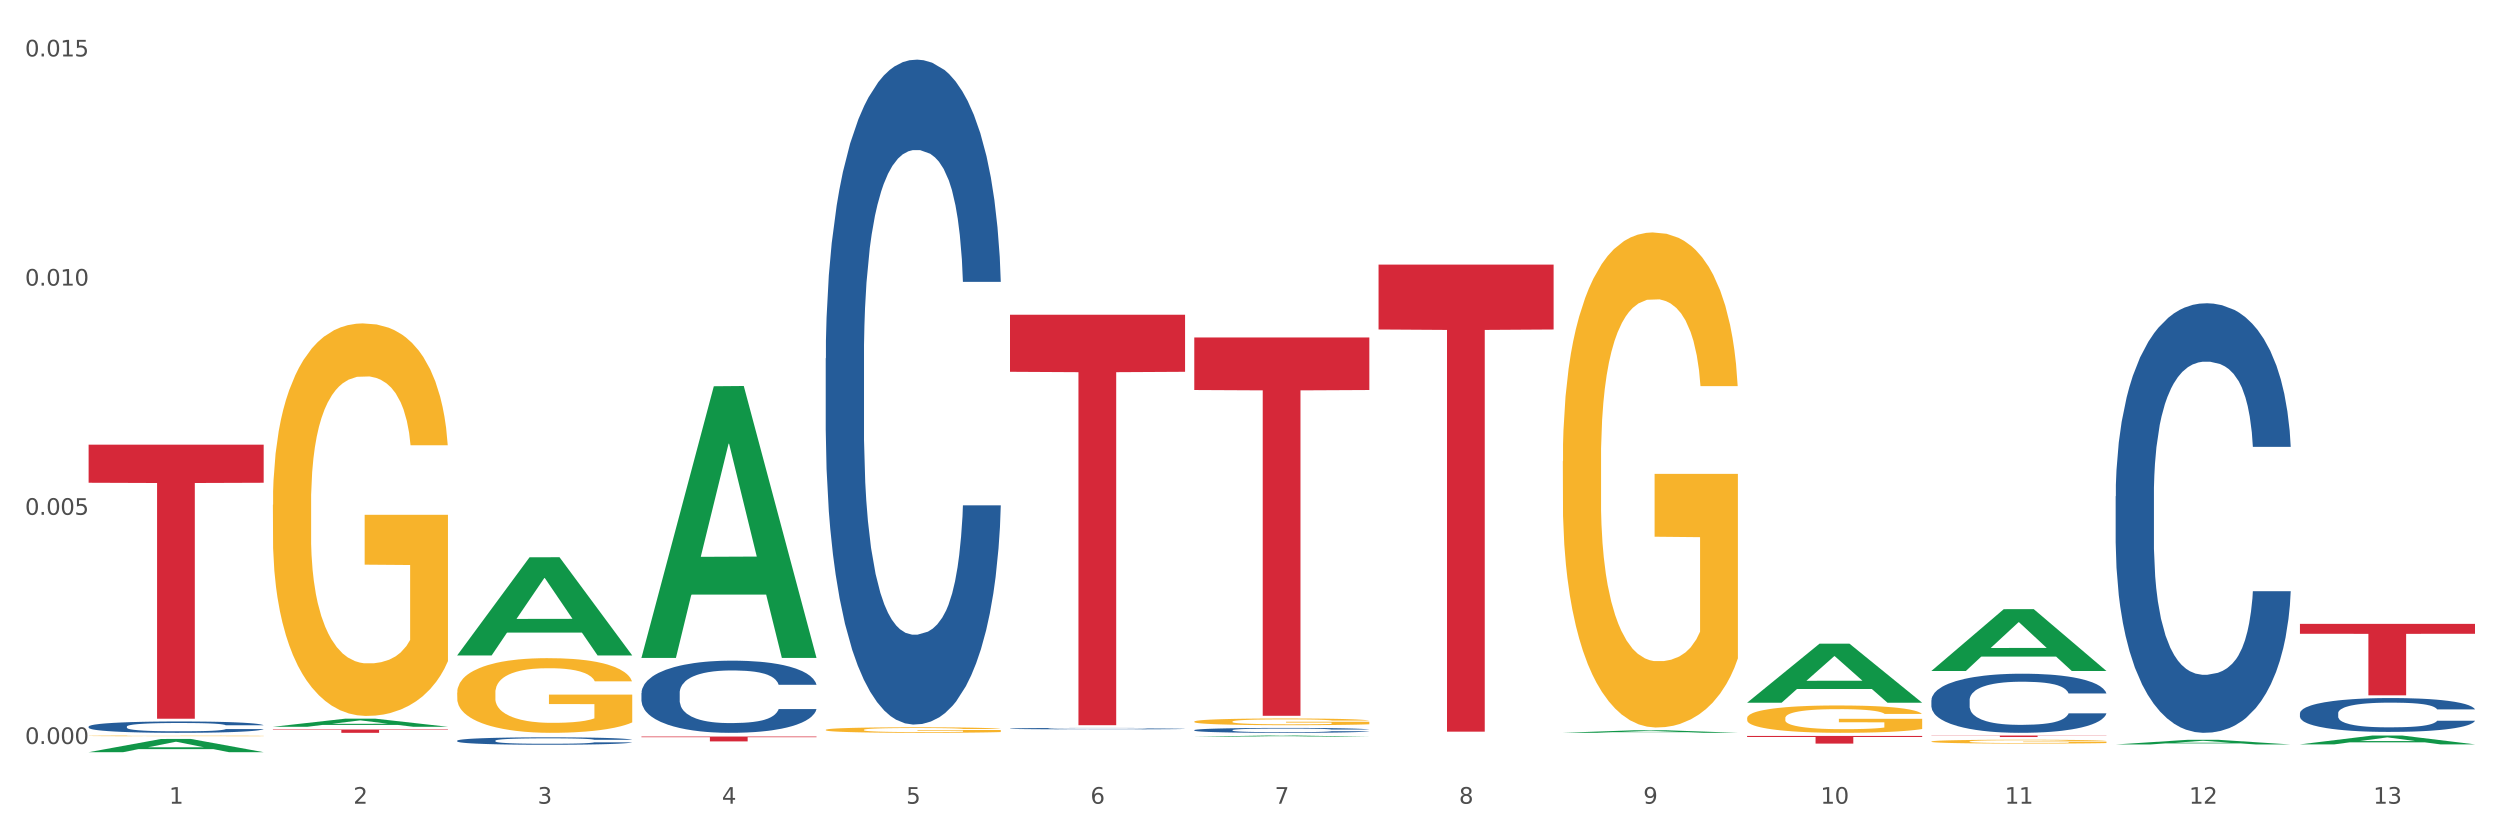 <?xml version="1.0" encoding="utf-8" standalone="no"?>
<!DOCTYPE svg PUBLIC "-//W3C//DTD SVG 1.1//EN"
  "http://www.w3.org/Graphics/SVG/1.1/DTD/svg11.dtd">
<svg xmlns:xlink="http://www.w3.org/1999/xlink" width="1080pt" height="360pt" viewBox="0 0 1080 360" xmlns="http://www.w3.org/2000/svg" version="1.1">
 <rect x="0" y="0" width="1080" height="360" fill="#333333" stroke="none"/>
 <defs>
  <style type="text/css">*{stroke-linejoin: round; stroke-linecap: butt}</style>
 </defs>
 <g id="figure_1">
  <g id="patch_1">
   <path d="M 0 360 
L 1080 360 
L 1080 0 
L 0 0 
z
" style="fill: #ffffff; stroke: #ffffff; stroke-linejoin: miter"/>
  </g>
  <g id="axes_1">
   <g id="matplotlib.axis_1">
    <g id="xtick_1">
     <g id="text_1">
      <!-- 1 -->
      <g style="fill: #4d4d4d" transform="translate(73.043 347.204) scale(0.096 -0.096)">
       <defs>
        <path id="DejaVuSans-31" d="M 794 531 
L 1825 531 
L 1825 4091 
L 703 3866 
L 703 4441 
L 1819 4666 
L 2450 4666 
L 2450 531 
L 3481 531 
L 3481 0 
L 794 0 
L 794 531 
z
" transform="scale(0.016)"/>
       </defs>
       <use xlink:href="#DejaVuSans-31"/>
      </g>
     </g>
    </g>
    <g id="xtick_2">
     <g id="text_2">
      <!-- 2 -->
      <g style="fill: #4d4d4d" transform="translate(152.65 347.204) scale(0.096 -0.096)">
       <defs>
        <path id="DejaVuSans-32" d="M 1228 531 
L 3431 531 
L 3431 0 
L 469 0 
L 469 531 
Q 828 903 1448 1529 
Q 2069 2156 2228 2338 
Q 2531 2678 2651 2914 
Q 2772 3150 2772 3378 
Q 2772 3750 2511 3984 
Q 2250 4219 1831 4219 
Q 1534 4219 1204 4116 
Q 875 4013 500 3803 
L 500 4441 
Q 881 4594 1212 4672 
Q 1544 4750 1819 4750 
Q 2544 4750 2975 4387 
Q 3406 4025 3406 3419 
Q 3406 3131 3298 2873 
Q 3191 2616 2906 2266 
Q 2828 2175 2409 1742 
Q 1991 1309 1228 531 
z
" transform="scale(0.016)"/>
       </defs>
       <use xlink:href="#DejaVuSans-32"/>
      </g>
     </g>
    </g>
    <g id="xtick_3">
     <g id="text_3">
      <!-- 3 -->
      <g style="fill: #4d4d4d" transform="translate(232.258 347.204) scale(0.096 -0.096)">
       <defs>
        <path id="DejaVuSans-33" d="M 2597 2516 
Q 3050 2419 3304 2112 
Q 3559 1806 3559 1356 
Q 3559 666 3084 287 
Q 2609 -91 1734 -91 
Q 1441 -91 1130 -33 
Q 819 25 488 141 
L 488 750 
Q 750 597 1062 519 
Q 1375 441 1716 441 
Q 2309 441 2620 675 
Q 2931 909 2931 1356 
Q 2931 1769 2642 2001 
Q 2353 2234 1838 2234 
L 1294 2234 
L 1294 2753 
L 1863 2753 
Q 2328 2753 2575 2939 
Q 2822 3125 2822 3475 
Q 2822 3834 2567 4026 
Q 2313 4219 1838 4219 
Q 1578 4219 1281 4162 
Q 984 4106 628 3988 
L 628 4550 
Q 988 4650 1302 4700 
Q 1616 4750 1894 4750 
Q 2613 4750 3031 4423 
Q 3450 4097 3450 3541 
Q 3450 3153 3228 2886 
Q 3006 2619 2597 2516 
z
" transform="scale(0.016)"/>
       </defs>
       <use xlink:href="#DejaVuSans-33"/>
      </g>
     </g>
    </g>
    <g id="xtick_4">
     <g id="text_4">
      <!-- 4 -->
      <g style="fill: #4d4d4d" transform="translate(311.865 347.204) scale(0.096 -0.096)">
       <defs>
        <path id="DejaVuSans-34" d="M 2419 4116 
L 825 1625 
L 2419 1625 
L 2419 4116 
z
M 2253 4666 
L 3047 4666 
L 3047 1625 
L 3713 1625 
L 3713 1100 
L 3047 1100 
L 3047 0 
L 2419 0 
L 2419 1100 
L 313 1100 
L 313 1709 
L 2253 4666 
z
" transform="scale(0.016)"/>
       </defs>
       <use xlink:href="#DejaVuSans-34"/>
      </g>
     </g>
    </g>
    <g id="xtick_5">
     <g id="text_5">
      <!-- 5 -->
      <g style="fill: #4d4d4d" transform="translate(391.473 347.204) scale(0.096 -0.096)">
       <defs>
        <path id="DejaVuSans-35" d="M 691 4666 
L 3169 4666 
L 3169 4134 
L 1269 4134 
L 1269 2991 
Q 1406 3038 1543 3061 
Q 1681 3084 1819 3084 
Q 2600 3084 3056 2656 
Q 3513 2228 3513 1497 
Q 3513 744 3044 326 
Q 2575 -91 1722 -91 
Q 1428 -91 1123 -41 
Q 819 9 494 109 
L 494 744 
Q 775 591 1075 516 
Q 1375 441 1709 441 
Q 2250 441 2565 725 
Q 2881 1009 2881 1497 
Q 2881 1984 2565 2268 
Q 2250 2553 1709 2553 
Q 1456 2553 1204 2497 
Q 953 2441 691 2322 
L 691 4666 
z
" transform="scale(0.016)"/>
       </defs>
       <use xlink:href="#DejaVuSans-35"/>
      </g>
     </g>
    </g>
    <g id="xtick_6">
     <g id="text_6">
      <!-- 6 -->
      <g style="fill: #4d4d4d" transform="translate(471.08 347.204) scale(0.096 -0.096)">
       <defs>
        <path id="DejaVuSans-36" d="M 2113 2584 
Q 1688 2584 1439 2293 
Q 1191 2003 1191 1497 
Q 1191 994 1439 701 
Q 1688 409 2113 409 
Q 2538 409 2786 701 
Q 3034 994 3034 1497 
Q 3034 2003 2786 2293 
Q 2538 2584 2113 2584 
z
M 3366 4563 
L 3366 3988 
Q 3128 4100 2886 4159 
Q 2644 4219 2406 4219 
Q 1781 4219 1451 3797 
Q 1122 3375 1075 2522 
Q 1259 2794 1537 2939 
Q 1816 3084 2150 3084 
Q 2853 3084 3261 2657 
Q 3669 2231 3669 1497 
Q 3669 778 3244 343 
Q 2819 -91 2113 -91 
Q 1303 -91 875 529 
Q 447 1150 447 2328 
Q 447 3434 972 4092 
Q 1497 4750 2381 4750 
Q 2619 4750 2861 4703 
Q 3103 4656 3366 4563 
z
" transform="scale(0.016)"/>
       </defs>
       <use xlink:href="#DejaVuSans-36"/>
      </g>
     </g>
    </g>
    <g id="xtick_7">
     <g id="text_7">
      <!-- 7 -->
      <g style="fill: #4d4d4d" transform="translate(550.688 347.204) scale(0.096 -0.096)">
       <defs>
        <path id="DejaVuSans-37" d="M 525 4666 
L 3525 4666 
L 3525 4397 
L 1831 0 
L 1172 0 
L 2766 4134 
L 525 4134 
L 525 4666 
z
" transform="scale(0.016)"/>
       </defs>
       <use xlink:href="#DejaVuSans-37"/>
      </g>
     </g>
    </g>
    <g id="xtick_8">
     <g id="text_8">
      <!-- 8 -->
      <g style="fill: #4d4d4d" transform="translate(630.295 347.204) scale(0.096 -0.096)">
       <defs>
        <path id="DejaVuSans-38" d="M 2034 2216 
Q 1584 2216 1326 1975 
Q 1069 1734 1069 1313 
Q 1069 891 1326 650 
Q 1584 409 2034 409 
Q 2484 409 2743 651 
Q 3003 894 3003 1313 
Q 3003 1734 2745 1975 
Q 2488 2216 2034 2216 
z
M 1403 2484 
Q 997 2584 770 2862 
Q 544 3141 544 3541 
Q 544 4100 942 4425 
Q 1341 4750 2034 4750 
Q 2731 4750 3128 4425 
Q 3525 4100 3525 3541 
Q 3525 3141 3298 2862 
Q 3072 2584 2669 2484 
Q 3125 2378 3379 2068 
Q 3634 1759 3634 1313 
Q 3634 634 3220 271 
Q 2806 -91 2034 -91 
Q 1263 -91 848 271 
Q 434 634 434 1313 
Q 434 1759 690 2068 
Q 947 2378 1403 2484 
z
M 1172 3481 
Q 1172 3119 1398 2916 
Q 1625 2713 2034 2713 
Q 2441 2713 2670 2916 
Q 2900 3119 2900 3481 
Q 2900 3844 2670 4047 
Q 2441 4250 2034 4250 
Q 1625 4250 1398 4047 
Q 1172 3844 1172 3481 
z
" transform="scale(0.016)"/>
       </defs>
       <use xlink:href="#DejaVuSans-38"/>
      </g>
     </g>
    </g>
    <g id="xtick_9">
     <g id="text_9">
      <!-- 9 -->
      <g style="fill: #4d4d4d" transform="translate(709.902 347.204) scale(0.096 -0.096)">
       <defs>
        <path id="DejaVuSans-39" d="M 703 97 
L 703 672 
Q 941 559 1184 500 
Q 1428 441 1663 441 
Q 2288 441 2617 861 
Q 2947 1281 2994 2138 
Q 2813 1869 2534 1725 
Q 2256 1581 1919 1581 
Q 1219 1581 811 2004 
Q 403 2428 403 3163 
Q 403 3881 828 4315 
Q 1253 4750 1959 4750 
Q 2769 4750 3195 4129 
Q 3622 3509 3622 2328 
Q 3622 1225 3098 567 
Q 2575 -91 1691 -91 
Q 1453 -91 1209 -44 
Q 966 3 703 97 
z
M 1959 2075 
Q 2384 2075 2632 2365 
Q 2881 2656 2881 3163 
Q 2881 3666 2632 3958 
Q 2384 4250 1959 4250 
Q 1534 4250 1286 3958 
Q 1038 3666 1038 3163 
Q 1038 2656 1286 2365 
Q 1534 2075 1959 2075 
z
" transform="scale(0.016)"/>
       </defs>
       <use xlink:href="#DejaVuSans-39"/>
      </g>
     </g>
    </g>
    <g id="xtick_10">
     <g id="text_10">
      <!-- 10 -->
      <g style="fill: #4d4d4d" transform="translate(786.456 347.204) scale(0.096 -0.096)">
       <defs>
        <path id="DejaVuSans-30" d="M 2034 4250 
Q 1547 4250 1301 3770 
Q 1056 3291 1056 2328 
Q 1056 1369 1301 889 
Q 1547 409 2034 409 
Q 2525 409 2770 889 
Q 3016 1369 3016 2328 
Q 3016 3291 2770 3770 
Q 2525 4250 2034 4250 
z
M 2034 4750 
Q 2819 4750 3233 4129 
Q 3647 3509 3647 2328 
Q 3647 1150 3233 529 
Q 2819 -91 2034 -91 
Q 1250 -91 836 529 
Q 422 1150 422 2328 
Q 422 3509 836 4129 
Q 1250 4750 2034 4750 
z
" transform="scale(0.016)"/>
       </defs>
       <use xlink:href="#DejaVuSans-31"/>
       <use xlink:href="#DejaVuSans-30" transform="translate(63.623 0)"/>
      </g>
     </g>
    </g>
    <g id="xtick_11">
     <g id="text_11">
      <!-- 11 -->
      <g style="fill: #4d4d4d" transform="translate(866.063 347.204) scale(0.096 -0.096)">
       <use xlink:href="#DejaVuSans-31"/>
       <use xlink:href="#DejaVuSans-31" transform="translate(63.623 0)"/>
      </g>
     </g>
    </g>
    <g id="xtick_12">
     <g id="text_12">
      <!-- 12 -->
      <g style="fill: #4d4d4d" transform="translate(945.671 347.204) scale(0.096 -0.096)">
       <use xlink:href="#DejaVuSans-31"/>
       <use xlink:href="#DejaVuSans-32" transform="translate(63.623 0)"/>
      </g>
     </g>
    </g>
    <g id="xtick_13">
     <g id="text_13">
      <!-- 13 -->
      <g style="fill: #4d4d4d" transform="translate(1025.278 347.204) scale(0.096 -0.096)">
       <use xlink:href="#DejaVuSans-31"/>
       <use xlink:href="#DejaVuSans-33" transform="translate(63.623 0)"/>
      </g>
     </g>
    </g>
    <g id="xtick_14"/>
    <g id="xtick_15"/>
    <g id="xtick_16"/>
    <g id="xtick_17"/>
    <g id="xtick_18"/>
    <g id="xtick_19"/>
    <g id="xtick_20"/>
    <g id="xtick_21"/>
    <g id="xtick_22"/>
    <g id="xtick_23"/>
    <g id="xtick_24"/>
    <g id="xtick_25"/>
   </g>
   <g id="matplotlib.axis_2">
    <g id="ytick_1">
     <g id="text_14">
      <!-- 0.000 -->
      <g style="fill: #4d4d4d" transform="translate(10.8 321.4) scale(0.096 -0.096)">
       <defs>
        <path id="DejaVuSans-2e" d="M 684 794 
L 1344 794 
L 1344 0 
L 684 0 
L 684 794 
z
" transform="scale(0.016)"/>
       </defs>
       <use xlink:href="#DejaVuSans-30"/>
       <use xlink:href="#DejaVuSans-2e" transform="translate(63.623 0)"/>
       <use xlink:href="#DejaVuSans-30" transform="translate(95.41 0)"/>
       <use xlink:href="#DejaVuSans-30" transform="translate(159.033 0)"/>
       <use xlink:href="#DejaVuSans-30" transform="translate(222.656 0)"/>
      </g>
     </g>
    </g>
    <g id="ytick_2">
     <g id="text_15">
      <!-- 0.005 -->
      <g style="fill: #4d4d4d" transform="translate(10.8 222.395) scale(0.096 -0.096)">
       <use xlink:href="#DejaVuSans-30"/>
       <use xlink:href="#DejaVuSans-2e" transform="translate(63.623 0)"/>
       <use xlink:href="#DejaVuSans-30" transform="translate(95.41 0)"/>
       <use xlink:href="#DejaVuSans-30" transform="translate(159.033 0)"/>
       <use xlink:href="#DejaVuSans-35" transform="translate(222.656 0)"/>
      </g>
     </g>
    </g>
    <g id="ytick_3">
     <g id="text_16">
      <!-- 0.010 -->
      <g style="fill: #4d4d4d" transform="translate(10.8 123.39) scale(0.096 -0.096)">
       <use xlink:href="#DejaVuSans-30"/>
       <use xlink:href="#DejaVuSans-2e" transform="translate(63.623 0)"/>
       <use xlink:href="#DejaVuSans-30" transform="translate(95.41 0)"/>
       <use xlink:href="#DejaVuSans-31" transform="translate(159.033 0)"/>
       <use xlink:href="#DejaVuSans-30" transform="translate(222.656 0)"/>
      </g>
     </g>
    </g>
    <g id="ytick_4">
     <g id="text_17">
      <!-- 0.015 -->
      <g style="fill: #4d4d4d" transform="translate(10.8 24.385) scale(0.096 -0.096)">
       <use xlink:href="#DejaVuSans-30"/>
       <use xlink:href="#DejaVuSans-2e" transform="translate(63.623 0)"/>
       <use xlink:href="#DejaVuSans-30" transform="translate(95.41 0)"/>
       <use xlink:href="#DejaVuSans-31" transform="translate(159.033 0)"/>
       <use xlink:href="#DejaVuSans-35" transform="translate(222.656 0)"/>
      </g>
     </g>
    </g>
    <g id="ytick_5"/>
    <g id="ytick_6"/>
    <g id="ytick_7"/>
   </g>
   <g id="PolyCollection_1">
    <path d="M 38.283 324.939 
L 38.361 324.933 
L 69.547 319.235 
L 82.49 319.23 
L 113.91 324.95 
L 98.941 324.95 
L 92.158 323.618 
L 59.958 323.618 
L 59.724 323.639 
L 53.175 324.95 
L 38.283 324.95 
L 38.283 324.939 
L 64.012 322.823 
L 88.103 322.817 
L 76.175 320.449 
L 76.019 320.438 
L 75.863 320.454 
L 63.934 322.817 
L 64.012 322.823 
L 38.283 324.939 
z
" clip-path="url(#p89caf82246)" style="fill: #109648"/>
    <path d="M 754.75 317.914 
L 830.378 317.914 
L 830.378 318.374 
L 800.628 318.377 
L 800.628 321.224 
L 784.32 321.224 
L 784.32 318.377 
L 754.75 318.374 
L 754.75 317.917 
L 754.75 317.914 
z
" clip-path="url(#p89caf82246)" style="fill: #d62839"/>
    <path d="M 595.535 114.298 
L 671.163 114.298 
L 671.163 142.341 
L 641.413 142.53 
L 641.413 316.094 
L 625.105 316.094 
L 625.105 142.53 
L 595.535 142.341 
L 595.535 114.487 
L 595.535 114.298 
z
" clip-path="url(#p89caf82246)" style="fill: #d62839"/>
    <path d="M 515.928 145.772 
L 591.555 145.772 
L 591.555 168.485 
L 561.806 168.639 
L 561.806 309.216 
L 545.498 309.216 
L 545.498 168.639 
L 515.928 168.485 
L 515.928 145.925 
L 515.928 145.772 
z
" clip-path="url(#p89caf82246)" style="fill: #d62839"/>
    <path d="M 436.32 135.975 
L 511.948 135.975 
L 511.948 160.617 
L 482.199 160.783 
L 482.199 313.299 
L 465.89 313.299 
L 465.89 160.783 
L 436.32 160.617 
L 436.32 136.141 
L 436.32 135.975 
z
" clip-path="url(#p89caf82246)" style="fill: #d62839"/>
    <path d="M 277.105 318.186 
L 352.733 318.186 
L 352.733 318.476 
L 322.984 318.478 
L 322.984 320.275 
L 306.675 320.275 
L 306.675 318.478 
L 277.105 318.476 
L 277.105 318.188 
L 277.105 318.186 
z
" clip-path="url(#p89caf82246)" style="fill: #d62839"/>
    <path d="M 117.89 315.143 
L 193.518 315.143 
L 193.518 315.344 
L 163.769 315.345 
L 163.769 316.585 
L 147.46 316.585 
L 147.46 315.345 
L 117.89 315.344 
L 117.89 315.144 
L 117.89 315.143 
z
" clip-path="url(#p89caf82246)" style="fill: #d62839"/>
    <path d="M 38.283 192.093 
L 113.91 192.093 
L 113.91 208.549 
L 84.161 208.66 
L 84.161 310.504 
L 67.853 310.504 
L 67.853 208.66 
L 38.283 208.549 
L 38.283 192.205 
L 38.283 192.093 
z
" clip-path="url(#p89caf82246)" style="fill: #d62839"/>
    <path d="M 38.283 313.879 
L 38.372 313.875 
L 38.372 313.749 
L 38.641 313.579 
L 39.624 313.265 
L 40.875 313.027 
L 43.021 312.748 
L 44.183 312.632 
L 45.703 312.502 
L 48.831 312.291 
L 52.407 312.111 
L 54.91 312.013 
L 56.788 311.95 
L 60.989 311.838 
L 63.403 311.788 
L 65.906 311.748 
L 68.051 311.721 
L 71.627 311.689 
L 74.487 311.676 
L 77.795 311.672 
L 80.566 311.676 
L 84.231 311.694 
L 89.595 311.748 
L 91.651 311.779 
L 94.422 311.833 
L 97.283 311.905 
L 99.607 311.977 
L 102.289 312.08 
L 105.06 312.215 
L 107.742 312.385 
L 109.619 312.542 
L 111.139 312.708 
L 112.48 312.91 
L 113.463 313.13 
L 113.91 313.314 
L 97.551 313.314 
L 97.104 313.148 
L 96.21 312.968 
L 95.316 312.847 
L 94.333 312.748 
L 92.813 312.636 
L 91.472 312.565 
L 89.237 312.479 
L 87.181 312.425 
L 85.483 312.394 
L 83.427 312.367 
L 79.047 312.34 
L 75.918 312.34 
L 73.951 312.349 
L 71.537 312.372 
L 69.481 312.403 
L 67.068 312.457 
L 65.191 312.515 
L 63.313 312.591 
L 62.241 312.645 
L 60.631 312.744 
L 59.559 312.825 
L 58.128 312.964 
L 57.324 313.063 
L 55.894 313.318 
L 55.268 313.507 
L 55 313.637 
L 54.821 313.781 
L 54.821 314.481 
L 55.357 314.795 
L 55.804 314.929 
L 56.519 315.082 
L 57.86 315.279 
L 59.827 315.472 
L 61.883 315.611 
L 63.581 315.697 
L 65.191 315.76 
L 66.8 315.809 
L 68.766 315.854 
L 70.375 315.881 
L 72.789 315.908 
L 75.65 315.921 
L 77.884 315.921 
L 82.444 315.899 
L 84.5 315.876 
L 86.466 315.845 
L 88.612 315.795 
L 90.31 315.742 
L 91.293 315.701 
L 92.903 315.616 
L 94.154 315.526 
L 95.227 315.423 
L 95.942 315.333 
L 96.747 315.199 
L 97.372 315.046 
L 97.551 314.965 
L 113.91 314.965 
L 113.553 315.127 
L 112.927 315.284 
L 111.675 315.495 
L 110.692 315.616 
L 109.172 315.764 
L 107.563 315.89 
L 105.328 316.029 
L 103.272 316.132 
L 101.127 316.222 
L 98.803 316.302 
L 94.601 316.415 
L 93.081 316.446 
L 89.863 316.5 
L 87.36 316.531 
L 83.695 316.563 
L 79.94 316.581 
L 76.007 316.585 
L 72.521 316.576 
L 68.677 316.549 
L 66.263 316.522 
L 63.581 316.482 
L 60.453 316.419 
L 57.503 316.343 
L 54.731 316.253 
L 52.139 316.15 
L 49.725 316.033 
L 46.597 315.84 
L 44.272 315.652 
L 42.574 315.477 
L 41.412 315.329 
L 40.25 315.14 
L 39.624 315.01 
L 38.641 314.696 
L 38.283 314.404 
L 38.283 313.879 
z
" clip-path="url(#p89caf82246)" style="fill: #255c99"/>
    <path d="M 197.498 319.967 
L 197.587 319.964 
L 197.587 319.882 
L 197.856 319.77 
L 198.839 319.565 
L 200.09 319.409 
L 202.236 319.227 
L 203.398 319.15 
L 204.918 319.065 
L 208.046 318.927 
L 211.622 318.81 
L 214.125 318.745 
L 216.002 318.704 
L 220.204 318.63 
L 222.618 318.598 
L 225.121 318.572 
L 227.266 318.554 
L 230.842 318.534 
L 233.702 318.525 
L 237.01 318.522 
L 239.781 318.525 
L 243.446 318.536 
L 248.81 318.572 
L 250.866 318.592 
L 253.637 318.628 
L 256.498 318.675 
L 258.822 318.722 
L 261.504 318.789 
L 264.275 318.877 
L 266.957 318.989 
L 268.834 319.092 
L 270.354 319.2 
L 271.695 319.333 
L 272.678 319.477 
L 273.125 319.597 
L 256.766 319.597 
L 256.319 319.488 
L 255.425 319.371 
L 254.531 319.291 
L 253.548 319.227 
L 252.028 319.153 
L 250.687 319.106 
L 248.452 319.051 
L 246.396 319.015 
L 244.698 318.995 
L 242.642 318.977 
L 238.262 318.96 
L 235.133 318.96 
L 233.166 318.965 
L 230.752 318.98 
L 228.696 319.001 
L 226.283 319.036 
L 224.406 319.074 
L 222.528 319.124 
L 221.456 319.159 
L 219.846 319.224 
L 218.774 319.277 
L 217.343 319.368 
L 216.539 319.433 
L 215.109 319.6 
L 214.483 319.723 
L 214.215 319.809 
L 214.036 319.903 
L 214.036 320.361 
L 214.572 320.567 
L 215.019 320.655 
L 215.734 320.755 
L 217.075 320.884 
L 219.042 321.01 
L 221.098 321.101 
L 222.796 321.157 
L 224.406 321.198 
L 226.015 321.231 
L 227.981 321.26 
L 229.59 321.278 
L 232.004 321.295 
L 234.865 321.304 
L 237.099 321.304 
L 241.658 321.289 
L 243.715 321.275 
L 245.681 321.254 
L 247.827 321.222 
L 249.525 321.186 
L 250.508 321.16 
L 252.118 321.104 
L 253.369 321.045 
L 254.442 320.978 
L 255.157 320.919 
L 255.961 320.831 
L 256.587 320.731 
L 256.766 320.678 
L 273.125 320.678 
L 272.768 320.784 
L 272.142 320.887 
L 270.89 321.025 
L 269.907 321.104 
L 268.387 321.201 
L 266.778 321.283 
L 264.543 321.374 
L 262.487 321.442 
L 260.342 321.501 
L 258.018 321.554 
L 253.816 321.627 
L 252.296 321.648 
L 249.078 321.683 
L 246.575 321.704 
L 242.91 321.724 
L 239.155 321.736 
L 235.222 321.739 
L 231.736 321.733 
L 227.892 321.715 
L 225.478 321.698 
L 222.796 321.671 
L 219.668 321.63 
L 216.718 321.58 
L 213.946 321.521 
L 211.354 321.454 
L 208.94 321.377 
L 205.812 321.251 
L 203.487 321.128 
L 201.789 321.013 
L 200.627 320.916 
L 199.465 320.793 
L 198.839 320.708 
L 197.856 320.502 
L 197.498 320.311 
L 197.498 319.967 
z
" clip-path="url(#p89caf82246)" style="fill: #255c99"/>
    <path d="M 277.105 299.413 
L 277.195 299.384 
L 277.195 298.587 
L 277.463 297.504 
L 278.446 295.511 
L 279.698 294.002 
L 281.843 292.236 
L 283.005 291.495 
L 284.525 290.67 
L 287.654 289.331 
L 291.23 288.192 
L 293.733 287.565 
L 295.61 287.167 
L 299.811 286.455 
L 302.225 286.141 
L 304.728 285.885 
L 306.874 285.714 
L 310.449 285.515 
L 313.31 285.429 
L 316.618 285.401 
L 319.389 285.429 
L 323.054 285.543 
L 328.417 285.885 
L 330.474 286.084 
L 333.245 286.426 
L 336.105 286.882 
L 338.43 287.338 
L 341.111 287.993 
L 343.883 288.847 
L 346.564 289.929 
L 348.442 290.926 
L 349.961 291.98 
L 351.302 293.261 
L 352.286 294.657 
L 352.733 295.824 
L 336.374 295.824 
L 335.927 294.77 
L 335.033 293.631 
L 334.139 292.862 
L 333.155 292.236 
L 331.636 291.524 
L 330.295 291.068 
L 328.06 290.527 
L 326.004 290.185 
L 324.305 289.986 
L 322.249 289.815 
L 317.869 289.644 
L 314.74 289.644 
L 312.774 289.701 
L 310.36 289.844 
L 308.304 290.043 
L 305.89 290.385 
L 304.013 290.755 
L 302.136 291.239 
L 301.063 291.581 
L 299.454 292.207 
L 298.381 292.72 
L 296.951 293.603 
L 296.146 294.229 
L 294.716 295.853 
L 294.09 297.049 
L 293.822 297.875 
L 293.643 298.786 
L 293.643 303.229 
L 294.18 305.222 
L 294.627 306.077 
L 295.342 307.045 
L 296.683 308.298 
L 298.649 309.522 
L 300.705 310.405 
L 302.404 310.946 
L 304.013 311.345 
L 305.622 311.658 
L 307.589 311.943 
L 309.198 312.114 
L 311.611 312.285 
L 314.472 312.37 
L 316.707 312.37 
L 321.266 312.228 
L 323.322 312.086 
L 325.289 311.886 
L 327.434 311.573 
L 329.133 311.231 
L 330.116 310.975 
L 331.725 310.434 
L 332.977 309.864 
L 334.049 309.209 
L 334.764 308.64 
L 335.569 307.785 
L 336.195 306.817 
L 336.374 306.304 
L 352.733 306.304 
L 352.375 307.33 
L 351.749 308.326 
L 350.498 309.665 
L 349.514 310.434 
L 347.995 311.374 
L 346.386 312.171 
L 344.151 313.054 
L 342.095 313.709 
L 339.949 314.278 
L 337.625 314.791 
L 333.424 315.503 
L 331.904 315.702 
L 328.686 316.044 
L 326.183 316.243 
L 322.517 316.443 
L 318.763 316.557 
L 314.83 316.585 
L 311.343 316.528 
L 307.499 316.357 
L 305.086 316.186 
L 302.404 315.93 
L 299.275 315.531 
L 296.325 315.047 
L 293.554 314.478 
L 290.962 313.823 
L 288.548 313.082 
L 285.419 311.858 
L 283.095 310.662 
L 281.396 309.551 
L 280.234 308.611 
L 279.072 307.415 
L 278.446 306.589 
L 277.463 304.596 
L 277.105 302.745 
L 277.105 299.413 
z
" clip-path="url(#p89caf82246)" style="fill: #255c99"/>
    <path d="M 356.713 154.828 
L 356.802 154.566 
L 356.802 147.22 
L 357.071 137.252 
L 358.054 118.888 
L 359.305 104.984 
L 361.451 88.72 
L 362.613 81.899 
L 364.133 74.291 
L 367.261 61.962 
L 370.837 51.468 
L 373.34 45.697 
L 375.217 42.024 
L 379.419 35.466 
L 381.833 32.58 
L 384.336 30.219 
L 386.481 28.645 
L 390.057 26.809 
L 392.917 26.022 
L 396.225 25.759 
L 398.996 26.022 
L 402.661 27.071 
L 408.025 30.219 
L 410.081 32.056 
L 412.852 35.204 
L 415.713 39.401 
L 418.037 43.598 
L 420.719 49.632 
L 423.49 57.502 
L 426.172 67.471 
L 428.049 76.652 
L 429.569 86.359 
L 430.91 98.164 
L 431.893 111.018 
L 432.34 121.774 
L 415.981 121.774 
L 415.534 112.067 
L 414.64 101.574 
L 413.746 94.491 
L 412.763 88.72 
L 411.243 82.161 
L 409.902 77.964 
L 407.667 72.98 
L 405.611 69.832 
L 403.913 67.995 
L 401.857 66.421 
L 397.477 64.847 
L 394.348 64.847 
L 392.381 65.372 
L 389.967 66.684 
L 387.911 68.52 
L 385.498 71.668 
L 383.62 75.078 
L 381.743 79.538 
L 380.67 82.686 
L 379.061 88.457 
L 377.989 93.179 
L 376.558 101.312 
L 375.754 107.083 
L 374.324 122.036 
L 373.698 133.054 
L 373.43 140.662 
L 373.251 149.057 
L 373.251 189.981 
L 373.787 208.344 
L 374.234 216.214 
L 374.949 225.134 
L 376.29 236.676 
L 378.257 247.957 
L 380.313 256.089 
L 382.011 261.073 
L 383.62 264.746 
L 385.23 267.632 
L 387.196 270.255 
L 388.805 271.829 
L 391.219 273.403 
L 394.08 274.19 
L 396.314 274.19 
L 400.873 272.878 
L 402.93 271.567 
L 404.896 269.73 
L 407.042 266.845 
L 408.74 263.697 
L 409.723 261.336 
L 411.333 256.351 
L 412.584 251.105 
L 413.657 245.071 
L 414.372 239.824 
L 415.176 231.954 
L 415.802 223.035 
L 415.981 218.313 
L 432.34 218.313 
L 431.983 227.757 
L 431.357 236.939 
L 430.105 249.268 
L 429.122 256.351 
L 427.602 265.008 
L 425.993 272.354 
L 423.758 280.486 
L 421.702 286.52 
L 419.557 291.766 
L 417.233 296.488 
L 413.031 303.047 
L 411.511 304.883 
L 408.293 308.031 
L 405.79 309.868 
L 402.125 311.704 
L 398.37 312.753 
L 394.437 313.016 
L 390.951 312.491 
L 387.107 310.917 
L 384.693 309.343 
L 382.011 306.982 
L 378.883 303.309 
L 375.933 298.849 
L 373.161 293.603 
L 370.569 287.569 
L 368.155 280.748 
L 365.027 269.468 
L 362.702 258.45 
L 361.004 248.219 
L 359.842 239.562 
L 358.68 228.544 
L 358.054 220.936 
L 357.071 202.573 
L 356.713 185.521 
L 356.713 154.828 
z
" clip-path="url(#p89caf82246)" style="fill: #255c99"/>
    <path d="M 436.32 314.746 
L 436.41 314.746 
L 436.41 314.73 
L 436.678 314.708 
L 437.661 314.668 
L 438.913 314.638 
L 441.058 314.603 
L 442.22 314.588 
L 443.74 314.572 
L 446.869 314.545 
L 450.445 314.523 
L 452.948 314.51 
L 454.825 314.502 
L 459.026 314.488 
L 461.44 314.482 
L 463.943 314.477 
L 466.089 314.473 
L 469.664 314.469 
L 472.525 314.468 
L 475.832 314.467 
L 478.604 314.468 
L 482.269 314.47 
L 487.632 314.477 
L 489.689 314.481 
L 492.46 314.487 
L 495.32 314.496 
L 497.645 314.506 
L 500.326 314.519 
L 503.098 314.536 
L 505.779 314.557 
L 507.657 314.577 
L 509.176 314.598 
L 510.517 314.624 
L 511.501 314.651 
L 511.948 314.675 
L 495.589 314.675 
L 495.142 314.654 
L 494.248 314.631 
L 493.354 314.616 
L 492.37 314.603 
L 490.851 314.589 
L 489.51 314.58 
L 487.275 314.569 
L 485.219 314.562 
L 483.52 314.558 
L 481.464 314.555 
L 477.084 314.552 
L 473.955 314.552 
L 471.989 314.553 
L 469.575 314.556 
L 467.519 314.559 
L 465.105 314.566 
L 463.228 314.574 
L 461.351 314.583 
L 460.278 314.59 
L 458.669 314.603 
L 457.596 314.613 
L 456.166 314.63 
L 455.361 314.643 
L 453.931 314.675 
L 453.305 314.699 
L 453.037 314.716 
L 452.858 314.734 
L 452.858 314.822 
L 453.395 314.862 
L 453.842 314.879 
L 454.557 314.898 
L 455.898 314.923 
L 457.864 314.948 
L 459.92 314.965 
L 461.619 314.976 
L 463.228 314.984 
L 464.837 314.99 
L 466.804 314.996 
L 468.413 314.999 
L 470.826 315.003 
L 473.687 315.004 
L 475.922 315.004 
L 480.481 315.002 
L 482.537 314.999 
L 484.504 314.995 
L 486.649 314.989 
L 488.348 314.982 
L 489.331 314.977 
L 490.94 314.966 
L 492.192 314.954 
L 493.264 314.941 
L 493.979 314.93 
L 494.784 314.913 
L 495.41 314.894 
L 495.589 314.884 
L 511.948 314.884 
L 511.59 314.904 
L 510.964 314.924 
L 509.713 314.95 
L 508.729 314.966 
L 507.21 314.985 
L 505.601 315 
L 503.366 315.018 
L 501.31 315.031 
L 499.164 315.042 
L 496.84 315.053 
L 492.639 315.067 
L 491.119 315.071 
L 487.901 315.078 
L 485.398 315.082 
L 481.732 315.086 
L 477.978 315.088 
L 474.045 315.088 
L 470.558 315.087 
L 466.714 315.084 
L 464.301 315.08 
L 461.619 315.075 
L 458.49 315.067 
L 455.54 315.058 
L 452.769 315.046 
L 450.176 315.033 
L 447.763 315.019 
L 444.634 314.994 
L 442.31 314.97 
L 440.611 314.948 
L 439.449 314.929 
L 438.287 314.906 
L 437.661 314.889 
L 436.678 314.849 
L 436.32 314.813 
L 436.32 314.746 
z
" clip-path="url(#p89caf82246)" style="fill: #255c99"/>
    <path d="M 515.928 315.413 
L 516.017 315.411 
L 516.017 315.356 
L 516.286 315.283 
L 517.269 315.146 
L 518.52 315.043 
L 520.666 314.923 
L 521.828 314.872 
L 523.348 314.816 
L 526.476 314.725 
L 530.052 314.647 
L 532.555 314.604 
L 534.432 314.577 
L 538.634 314.528 
L 541.048 314.507 
L 543.551 314.489 
L 545.696 314.478 
L 549.272 314.464 
L 552.132 314.458 
L 555.44 314.456 
L 558.211 314.458 
L 561.876 314.466 
L 567.24 314.489 
L 569.296 314.503 
L 572.067 314.526 
L 574.928 314.557 
L 577.252 314.588 
L 579.934 314.633 
L 582.705 314.691 
L 585.387 314.765 
L 587.264 314.833 
L 588.784 314.905 
L 590.125 314.993 
L 591.108 315.088 
L 591.555 315.168 
L 575.196 315.168 
L 574.749 315.096 
L 573.855 315.018 
L 572.961 314.966 
L 571.978 314.923 
L 570.458 314.874 
L 569.117 314.843 
L 566.882 314.806 
L 564.826 314.783 
L 563.128 314.769 
L 561.072 314.758 
L 556.691 314.746 
L 553.563 314.746 
L 551.596 314.75 
L 549.182 314.76 
L 547.126 314.773 
L 544.713 314.796 
L 542.835 314.822 
L 540.958 314.855 
L 539.885 314.878 
L 538.276 314.921 
L 537.204 314.956 
L 535.773 315.016 
L 534.969 315.059 
L 533.539 315.17 
L 532.913 315.251 
L 532.645 315.308 
L 532.466 315.37 
L 532.466 315.673 
L 533.002 315.809 
L 533.449 315.868 
L 534.164 315.934 
L 535.505 316.019 
L 537.472 316.103 
L 539.528 316.163 
L 541.226 316.2 
L 542.835 316.227 
L 544.445 316.249 
L 546.411 316.268 
L 548.02 316.28 
L 550.434 316.292 
L 553.295 316.297 
L 555.529 316.297 
L 560.088 316.288 
L 562.145 316.278 
L 564.111 316.264 
L 566.257 316.243 
L 567.955 316.22 
L 568.938 316.202 
L 570.548 316.165 
L 571.799 316.126 
L 572.872 316.082 
L 573.587 316.043 
L 574.391 315.984 
L 575.017 315.918 
L 575.196 315.883 
L 591.555 315.883 
L 591.197 315.953 
L 590.572 316.021 
L 589.32 316.113 
L 588.337 316.165 
L 586.817 316.229 
L 585.208 316.284 
L 582.973 316.344 
L 580.917 316.389 
L 578.772 316.428 
L 576.448 316.463 
L 572.246 316.511 
L 570.726 316.525 
L 567.508 316.548 
L 565.005 316.562 
L 561.34 316.575 
L 557.585 316.583 
L 553.652 316.585 
L 550.166 316.581 
L 546.322 316.57 
L 543.908 316.558 
L 541.226 316.54 
L 538.098 316.513 
L 535.148 316.48 
L 532.376 316.441 
L 529.784 316.397 
L 527.37 316.346 
L 524.242 316.262 
L 521.917 316.181 
L 520.219 316.105 
L 519.057 316.041 
L 517.895 315.959 
L 517.269 315.903 
L 516.286 315.767 
L 515.928 315.64 
L 515.928 315.413 
z
" clip-path="url(#p89caf82246)" style="fill: #255c99"/>
    <path d="M 834.358 302.517 
L 834.447 302.493 
L 834.447 301.84 
L 834.715 300.953 
L 835.699 299.32 
L 836.95 298.084 
L 839.096 296.637 
L 840.258 296.031 
L 841.778 295.354 
L 844.906 294.258 
L 848.482 293.324 
L 850.985 292.811 
L 852.862 292.484 
L 857.064 291.901 
L 859.478 291.644 
L 861.981 291.434 
L 864.126 291.294 
L 867.702 291.131 
L 870.562 291.061 
L 873.87 291.038 
L 876.641 291.061 
L 880.306 291.154 
L 885.67 291.434 
L 887.726 291.598 
L 890.497 291.878 
L 893.358 292.251 
L 895.682 292.624 
L 898.364 293.161 
L 901.135 293.861 
L 903.817 294.747 
L 905.694 295.564 
L 907.214 296.427 
L 908.555 297.477 
L 909.538 298.62 
L 909.985 299.577 
L 893.626 299.577 
L 893.179 298.714 
L 892.285 297.78 
L 891.391 297.151 
L 890.408 296.637 
L 888.888 296.054 
L 887.547 295.681 
L 885.312 295.237 
L 883.256 294.957 
L 881.558 294.794 
L 879.502 294.654 
L 875.121 294.514 
L 871.993 294.514 
L 870.026 294.561 
L 867.612 294.677 
L 865.556 294.841 
L 863.143 295.121 
L 861.265 295.424 
L 859.388 295.821 
L 858.315 296.101 
L 856.706 296.614 
L 855.634 297.034 
L 854.203 297.757 
L 853.399 298.27 
L 851.968 299.6 
L 851.343 300.58 
L 851.075 301.257 
L 850.896 302.003 
L 850.896 305.643 
L 851.432 307.276 
L 851.879 307.976 
L 852.594 308.769 
L 853.935 309.796 
L 855.902 310.799 
L 857.958 311.522 
L 859.656 311.966 
L 861.265 312.292 
L 862.875 312.549 
L 864.841 312.782 
L 866.45 312.922 
L 868.864 313.062 
L 871.724 313.132 
L 873.959 313.132 
L 878.518 313.016 
L 880.574 312.899 
L 882.541 312.736 
L 884.687 312.479 
L 886.385 312.199 
L 887.368 311.989 
L 888.977 311.546 
L 890.229 311.079 
L 891.302 310.542 
L 892.017 310.076 
L 892.821 309.376 
L 893.447 308.583 
L 893.626 308.163 
L 909.985 308.163 
L 909.627 309.003 
L 909.002 309.819 
L 907.75 310.916 
L 906.767 311.546 
L 905.247 312.316 
L 903.638 312.969 
L 901.403 313.692 
L 899.347 314.229 
L 897.202 314.695 
L 894.877 315.115 
L 890.676 315.699 
L 889.156 315.862 
L 885.938 316.142 
L 883.435 316.305 
L 879.77 316.469 
L 876.015 316.562 
L 872.082 316.585 
L 868.596 316.539 
L 864.752 316.399 
L 862.338 316.259 
L 859.656 316.049 
L 856.528 315.722 
L 853.578 315.325 
L 850.806 314.859 
L 848.214 314.322 
L 845.8 313.715 
L 842.672 312.712 
L 840.347 311.732 
L 838.649 310.822 
L 837.487 310.053 
L 836.325 309.073 
L 835.699 308.396 
L 834.715 306.763 
L 834.358 305.246 
L 834.358 302.517 
z
" clip-path="url(#p89caf82246)" style="fill: #255c99"/>
    <path d="M 913.965 214.388 
L 914.055 214.219 
L 914.055 209.473 
L 914.323 203.033 
L 915.306 191.169 
L 916.558 182.187 
L 918.703 171.679 
L 919.865 167.272 
L 921.385 162.357 
L 924.514 154.392 
L 928.09 147.612 
L 930.593 143.884 
L 932.47 141.511 
L 936.671 137.274 
L 939.085 135.41 
L 941.588 133.884 
L 943.734 132.868 
L 947.309 131.681 
L 950.17 131.173 
L 953.477 131.003 
L 956.249 131.173 
L 959.914 131.851 
L 965.277 133.884 
L 967.333 135.071 
L 970.105 137.105 
L 972.965 139.816 
L 975.29 142.528 
L 977.971 146.426 
L 980.743 151.51 
L 983.424 157.951 
L 985.302 163.883 
L 986.821 170.153 
L 988.162 177.78 
L 989.146 186.085 
L 989.593 193.033 
L 973.233 193.033 
L 972.786 186.763 
L 971.893 179.983 
L 970.999 175.407 
L 970.015 171.679 
L 968.496 167.442 
L 967.155 164.73 
L 964.92 161.51 
L 962.864 159.476 
L 961.165 158.29 
L 959.109 157.273 
L 954.729 156.256 
L 951.6 156.256 
L 949.634 156.595 
L 947.22 157.442 
L 945.164 158.629 
L 942.75 160.662 
L 940.873 162.866 
L 938.996 165.747 
L 937.923 167.781 
L 936.314 171.509 
L 935.241 174.56 
L 933.811 179.814 
L 933.006 183.542 
L 931.576 193.203 
L 930.95 200.321 
L 930.682 205.236 
L 930.503 210.659 
L 930.503 237.098 
L 931.04 248.962 
L 931.487 254.047 
L 932.202 259.809 
L 933.543 267.266 
L 935.509 274.554 
L 937.565 279.808 
L 939.264 283.028 
L 940.873 285.401 
L 942.482 287.265 
L 944.449 288.96 
L 946.058 289.977 
L 948.471 290.994 
L 951.332 291.502 
L 953.567 291.502 
L 958.126 290.655 
L 960.182 289.807 
L 962.149 288.621 
L 964.294 286.756 
L 965.993 284.723 
L 966.976 283.197 
L 968.585 279.977 
L 969.836 276.588 
L 970.909 272.69 
L 971.624 269.3 
L 972.429 264.215 
L 973.055 258.453 
L 973.233 255.402 
L 989.593 255.402 
L 989.235 261.504 
L 988.609 267.436 
L 987.358 275.401 
L 986.374 279.977 
L 984.855 285.57 
L 983.246 290.316 
L 981.011 295.57 
L 978.955 299.468 
L 976.809 302.857 
L 974.485 305.908 
L 970.283 310.145 
L 968.764 311.331 
L 965.546 313.365 
L 963.043 314.551 
L 959.377 315.738 
L 955.623 316.416 
L 951.69 316.585 
L 948.203 316.246 
L 944.359 315.229 
L 941.946 314.212 
L 939.264 312.687 
L 936.135 310.314 
L 933.185 307.433 
L 930.414 304.044 
L 927.821 300.146 
L 925.408 295.739 
L 922.279 288.451 
L 919.955 281.333 
L 918.256 274.723 
L 917.094 269.13 
L 915.932 262.012 
L 915.306 257.097 
L 914.323 245.234 
L 913.965 234.217 
L 913.965 214.388 
z
" clip-path="url(#p89caf82246)" style="fill: #255c99"/>
    <path d="M 993.573 308.129 
L 993.662 308.116 
L 993.662 307.742 
L 993.93 307.234 
L 994.914 306.299 
L 996.165 305.591 
L 998.311 304.762 
L 999.473 304.415 
L 1000.993 304.027 
L 1004.121 303.399 
L 1007.697 302.865 
L 1010.2 302.571 
L 1012.077 302.384 
L 1016.279 302.05 
L 1018.693 301.903 
L 1021.196 301.783 
L 1023.341 301.703 
L 1026.917 301.609 
L 1029.777 301.569 
L 1033.085 301.556 
L 1035.856 301.569 
L 1039.521 301.622 
L 1044.885 301.783 
L 1046.941 301.876 
L 1049.712 302.037 
L 1052.573 302.25 
L 1054.897 302.464 
L 1057.579 302.771 
L 1060.35 303.172 
L 1063.032 303.68 
L 1064.909 304.148 
L 1066.429 304.642 
L 1067.77 305.243 
L 1068.753 305.898 
L 1069.2 306.446 
L 1052.841 306.446 
L 1052.394 305.952 
L 1051.5 305.417 
L 1050.606 305.056 
L 1049.623 304.762 
L 1048.103 304.428 
L 1046.762 304.215 
L 1044.527 303.961 
L 1042.471 303.8 
L 1040.773 303.707 
L 1038.717 303.627 
L 1034.336 303.546 
L 1031.208 303.546 
L 1029.241 303.573 
L 1026.827 303.64 
L 1024.771 303.734 
L 1022.358 303.894 
L 1020.48 304.068 
L 1018.603 304.295 
L 1017.53 304.455 
L 1015.921 304.749 
L 1014.849 304.99 
L 1013.418 305.404 
L 1012.614 305.698 
L 1011.183 306.459 
L 1010.558 307.02 
L 1010.29 307.408 
L 1010.111 307.836 
L 1010.111 309.92 
L 1010.647 310.855 
L 1011.094 311.256 
L 1011.809 311.71 
L 1013.15 312.298 
L 1015.117 312.873 
L 1017.173 313.287 
L 1018.871 313.541 
L 1020.48 313.728 
L 1022.089 313.875 
L 1024.056 314.009 
L 1025.665 314.089 
L 1028.079 314.169 
L 1030.939 314.209 
L 1033.174 314.209 
L 1037.733 314.142 
L 1039.789 314.075 
L 1041.756 313.982 
L 1043.902 313.835 
L 1045.6 313.674 
L 1046.583 313.554 
L 1048.192 313.3 
L 1049.444 313.033 
L 1050.517 312.726 
L 1051.232 312.459 
L 1052.036 312.058 
L 1052.662 311.603 
L 1052.841 311.363 
L 1069.2 311.363 
L 1068.842 311.844 
L 1068.217 312.312 
L 1066.965 312.94 
L 1065.982 313.3 
L 1064.462 313.741 
L 1062.853 314.115 
L 1060.618 314.53 
L 1058.562 314.837 
L 1056.417 315.104 
L 1054.092 315.345 
L 1049.891 315.679 
L 1048.371 315.772 
L 1045.153 315.933 
L 1042.65 316.026 
L 1038.985 316.12 
L 1035.23 316.173 
L 1031.297 316.186 
L 1027.811 316.16 
L 1023.967 316.08 
L 1021.553 315.999 
L 1018.871 315.879 
L 1015.743 315.692 
L 1012.793 315.465 
L 1010.021 315.198 
L 1007.429 314.89 
L 1005.015 314.543 
L 1001.887 313.968 
L 999.562 313.407 
L 997.864 312.886 
L 996.702 312.445 
L 995.54 311.884 
L 994.914 311.497 
L 993.93 310.561 
L 993.573 309.693 
L 993.573 308.129 
z
" clip-path="url(#p89caf82246)" style="fill: #255c99"/>
    <path d="M 834.358 320.334 
L 834.447 320.333 
L 834.447 320.278 
L 834.626 320.23 
L 835.519 320.116 
L 836.858 320.022 
L 837.84 319.971 
L 838.822 319.93 
L 839.983 319.889 
L 841.412 319.846 
L 844.001 319.784 
L 845.608 319.752 
L 847.573 319.718 
L 851.144 319.67 
L 853.733 319.642 
L 856.412 319.619 
L 860.787 319.592 
L 863.644 319.58 
L 866.68 319.571 
L 870.341 319.564 
L 873.109 319.563 
L 879.181 319.567 
L 884.359 319.581 
L 886.859 319.592 
L 890.074 319.61 
L 891.77 319.622 
L 894.538 319.647 
L 897.395 319.679 
L 899.36 319.706 
L 902.306 319.758 
L 904.538 319.81 
L 906.592 319.874 
L 907.664 319.918 
L 908.467 319.959 
L 909.181 320.006 
L 909.896 320.081 
L 893.824 320.081 
L 893.199 320.028 
L 892.217 319.977 
L 890.788 319.929 
L 889.538 319.898 
L 887.395 319.86 
L 885.431 319.836 
L 883.377 319.817 
L 880.877 319.802 
L 878.913 319.795 
L 876.145 319.788 
L 870.698 319.79 
L 867.037 319.802 
L 864.537 319.817 
L 862.93 319.831 
L 861.502 319.846 
L 859.894 319.868 
L 858.019 319.9 
L 856.68 319.929 
L 855.341 319.965 
L 854.269 320.002 
L 853.287 320.045 
L 852.483 320.09 
L 851.858 320.138 
L 851.323 320.195 
L 850.876 320.291 
L 850.876 320.5 
L 851.055 320.548 
L 851.501 320.61 
L 852.037 320.657 
L 852.93 320.714 
L 853.733 320.752 
L 855.251 320.807 
L 856.948 320.852 
L 858.287 320.881 
L 859.626 320.906 
L 861.948 320.939 
L 864.537 320.967 
L 866.77 320.983 
L 869.805 320.999 
L 871.859 321.005 
L 873.645 321.008 
L 878.02 321.008 
L 881.145 321.003 
L 884.627 320.993 
L 887.306 320.979 
L 889.538 320.962 
L 892.038 320.935 
L 893.645 320.909 
L 893.645 320.59 
L 874.002 320.589 
L 874.002 320.377 
L 909.985 320.377 
L 909.985 320.999 
L 908.467 321.031 
L 906.771 321.06 
L 904.985 321.086 
L 902.306 321.118 
L 899.092 321.148 
L 896.235 321.169 
L 893.199 321.188 
L 889.627 321.204 
L 884.984 321.22 
L 882.127 321.226 
L 878.556 321.23 
L 874.359 321.232 
L 870.698 321.229 
L 867.127 321.221 
L 863.377 321.207 
L 859.716 321.188 
L 856.948 321.168 
L 854.18 321.143 
L 851.233 321.111 
L 848.912 321.081 
L 847.126 321.054 
L 845.162 321.018 
L 843.019 320.973 
L 841.412 320.932 
L 839.983 320.889 
L 838.465 320.834 
L 837.394 320.787 
L 836.322 320.727 
L 835.697 320.683 
L 834.983 320.615 
L 834.447 320.519 
L 834.358 320.334 
z
" clip-path="url(#p89caf82246)" style="fill: #f7b32b"/>
    <path d="M 754.75 310.224 
L 754.84 310.213 
L 754.84 309.824 
L 755.018 309.489 
L 755.911 308.679 
L 757.25 308.009 
L 758.233 307.653 
L 759.215 307.361 
L 760.376 307.07 
L 761.804 306.767 
L 764.394 306.325 
L 766.001 306.098 
L 767.965 305.86 
L 771.537 305.514 
L 774.126 305.32 
L 776.805 305.158 
L 781.18 304.964 
L 784.037 304.877 
L 787.073 304.812 
L 790.734 304.769 
L 793.501 304.758 
L 799.573 304.791 
L 804.752 304.888 
L 807.252 304.964 
L 810.466 305.093 
L 812.163 305.18 
L 814.931 305.352 
L 817.788 305.579 
L 819.752 305.774 
L 822.699 306.141 
L 824.931 306.508 
L 826.985 306.962 
L 828.056 307.275 
L 828.86 307.567 
L 829.574 307.901 
L 830.288 308.431 
L 814.216 308.431 
L 813.591 308.053 
L 812.609 307.696 
L 811.181 307.351 
L 809.931 307.135 
L 807.788 306.865 
L 805.823 306.692 
L 803.77 306.562 
L 801.27 306.454 
L 799.305 306.4 
L 796.537 306.357 
L 791.091 306.368 
L 787.43 306.454 
L 784.93 306.562 
L 783.323 306.659 
L 781.894 306.767 
L 780.287 306.919 
L 778.412 307.145 
L 777.072 307.351 
L 775.733 307.61 
L 774.662 307.869 
L 773.68 308.171 
L 772.876 308.495 
L 772.251 308.83 
L 771.715 309.241 
L 771.269 309.921 
L 771.269 311.401 
L 771.447 311.736 
L 771.894 312.179 
L 772.429 312.513 
L 773.322 312.913 
L 774.126 313.183 
L 775.644 313.572 
L 777.34 313.896 
L 778.68 314.101 
L 780.019 314.274 
L 782.34 314.511 
L 784.93 314.706 
L 787.162 314.825 
L 790.198 314.933 
L 792.251 314.976 
L 794.037 314.997 
L 798.412 314.997 
L 801.537 314.965 
L 805.02 314.889 
L 807.698 314.792 
L 809.931 314.673 
L 812.431 314.479 
L 814.038 314.295 
L 814.038 312.038 
L 794.394 312.027 
L 794.394 310.526 
L 830.378 310.526 
L 830.378 314.933 
L 828.86 315.159 
L 827.163 315.365 
L 825.377 315.548 
L 822.699 315.775 
L 819.484 315.991 
L 816.627 316.142 
L 813.591 316.272 
L 810.02 316.391 
L 805.377 316.499 
L 802.52 316.542 
L 798.948 316.574 
L 794.752 316.585 
L 791.091 316.564 
L 787.519 316.51 
L 783.769 316.412 
L 780.108 316.272 
L 777.34 316.132 
L 774.572 315.959 
L 771.626 315.732 
L 769.304 315.516 
L 767.519 315.322 
L 765.554 315.073 
L 763.411 314.749 
L 761.804 314.457 
L 760.376 314.155 
L 758.858 313.766 
L 757.786 313.431 
L 756.715 313.01 
L 756.09 312.697 
L 755.375 312.211 
L 754.84 311.53 
L 754.75 310.224 
z
" clip-path="url(#p89caf82246)" style="fill: #f7b32b"/>
    <path d="M 675.143 199.243 
L 675.232 199.048 
L 675.232 192.016 
L 675.411 185.96 
L 676.304 171.31 
L 677.643 159.2 
L 678.625 152.754 
L 679.607 147.48 
L 680.768 142.206 
L 682.197 136.737 
L 684.786 128.728 
L 686.393 124.626 
L 688.358 120.329 
L 691.929 114.078 
L 694.518 110.562 
L 697.197 107.632 
L 701.572 104.117 
L 704.429 102.554 
L 707.465 101.382 
L 711.126 100.601 
L 713.894 100.405 
L 719.966 100.991 
L 725.144 102.749 
L 727.644 104.117 
L 730.859 106.46 
L 732.555 108.023 
L 735.323 111.148 
L 738.18 115.25 
L 740.145 118.766 
L 743.091 125.408 
L 745.323 132.049 
L 747.377 140.253 
L 748.449 145.917 
L 749.252 151.191 
L 749.966 157.247 
L 750.681 166.818 
L 734.609 166.818 
L 733.984 159.981 
L 733.002 153.535 
L 731.573 147.285 
L 730.323 143.378 
L 728.18 138.495 
L 726.216 135.37 
L 724.162 133.026 
L 721.662 131.072 
L 719.698 130.096 
L 716.93 129.314 
L 711.483 129.51 
L 707.822 131.072 
L 705.322 133.026 
L 703.715 134.784 
L 702.287 136.737 
L 700.679 139.471 
L 698.804 143.573 
L 697.465 147.285 
L 696.126 151.973 
L 695.054 156.661 
L 694.072 162.13 
L 693.268 167.99 
L 692.643 174.045 
L 692.108 181.468 
L 691.661 193.774 
L 691.661 220.534 
L 691.84 226.589 
L 692.286 234.598 
L 692.822 240.653 
L 693.715 247.88 
L 694.518 252.764 
L 696.036 259.796 
L 697.733 265.655 
L 699.072 269.367 
L 700.411 272.492 
L 702.733 276.789 
L 705.322 280.305 
L 707.555 282.454 
L 710.59 284.407 
L 712.644 285.189 
L 714.43 285.579 
L 718.805 285.579 
L 721.93 284.993 
L 725.412 283.626 
L 728.091 281.868 
L 730.323 279.719 
L 732.823 276.203 
L 734.43 272.883 
L 734.43 232.058 
L 714.787 231.863 
L 714.787 204.712 
L 750.77 204.712 
L 750.77 284.407 
L 749.252 288.509 
L 747.556 292.221 
L 745.77 295.541 
L 743.091 299.643 
L 739.877 303.55 
L 737.02 306.284 
L 733.984 308.628 
L 730.412 310.777 
L 725.769 312.73 
L 722.912 313.512 
L 719.341 314.098 
L 715.144 314.293 
L 711.483 313.902 
L 707.912 312.926 
L 704.162 311.168 
L 700.501 308.628 
L 697.733 306.089 
L 694.965 302.964 
L 692.018 298.862 
L 689.697 294.955 
L 687.911 291.439 
L 685.947 286.947 
L 683.804 281.087 
L 682.197 275.813 
L 680.768 270.343 
L 679.25 263.311 
L 678.179 257.256 
L 677.107 249.638 
L 676.482 243.974 
L 675.768 235.184 
L 675.232 222.878 
L 675.143 199.243 
z
" clip-path="url(#p89caf82246)" style="fill: #f7b32b"/>
    <path d="M 515.928 311.726 
L 516.017 311.723 
L 516.017 311.628 
L 516.196 311.546 
L 517.089 311.347 
L 518.428 311.182 
L 519.41 311.095 
L 520.392 311.023 
L 521.553 310.951 
L 522.982 310.877 
L 525.571 310.768 
L 527.178 310.713 
L 529.143 310.654 
L 532.714 310.569 
L 535.303 310.522 
L 537.982 310.482 
L 542.357 310.434 
L 545.214 310.413 
L 548.25 310.397 
L 551.911 310.386 
L 554.679 310.384 
L 560.751 310.392 
L 565.929 310.416 
L 568.429 310.434 
L 571.644 310.466 
L 573.34 310.487 
L 576.108 310.53 
L 578.965 310.585 
L 580.93 310.633 
L 583.876 310.723 
L 586.108 310.813 
L 588.162 310.925 
L 589.234 311.002 
L 590.037 311.073 
L 590.751 311.156 
L 591.466 311.286 
L 575.394 311.286 
L 574.769 311.193 
L 573.787 311.105 
L 572.358 311.02 
L 571.108 310.967 
L 568.965 310.901 
L 567.001 310.859 
L 564.947 310.827 
L 562.447 310.8 
L 560.483 310.787 
L 557.715 310.776 
L 552.268 310.779 
L 548.607 310.8 
L 546.107 310.827 
L 544.5 310.851 
L 543.072 310.877 
L 541.464 310.914 
L 539.589 310.97 
L 538.25 311.02 
L 536.911 311.084 
L 535.839 311.148 
L 534.857 311.222 
L 534.053 311.302 
L 533.428 311.384 
L 532.893 311.485 
L 532.446 311.652 
L 532.446 312.015 
L 532.625 312.097 
L 533.071 312.206 
L 533.607 312.288 
L 534.5 312.386 
L 535.303 312.453 
L 536.821 312.548 
L 538.518 312.628 
L 539.857 312.678 
L 541.197 312.721 
L 543.518 312.779 
L 546.107 312.827 
L 548.34 312.856 
L 551.375 312.882 
L 553.429 312.893 
L 555.215 312.898 
L 559.59 312.898 
L 562.715 312.89 
L 566.197 312.872 
L 568.876 312.848 
L 571.108 312.819 
L 573.608 312.771 
L 575.215 312.726 
L 575.215 312.172 
L 555.572 312.169 
L 555.572 311.8 
L 591.555 311.8 
L 591.555 312.882 
L 590.037 312.938 
L 588.341 312.988 
L 586.555 313.034 
L 583.876 313.089 
L 580.662 313.142 
L 577.805 313.179 
L 574.769 313.211 
L 571.197 313.24 
L 566.554 313.267 
L 563.697 313.278 
L 560.126 313.286 
L 555.929 313.288 
L 552.268 313.283 
L 548.697 313.27 
L 544.947 313.246 
L 541.286 313.211 
L 538.518 313.177 
L 535.75 313.134 
L 532.803 313.079 
L 530.482 313.026 
L 528.696 312.978 
L 526.732 312.917 
L 524.589 312.837 
L 522.982 312.766 
L 521.553 312.691 
L 520.035 312.596 
L 518.964 312.514 
L 517.892 312.41 
L 517.267 312.333 
L 516.553 312.214 
L 516.017 312.047 
L 515.928 311.726 
z
" clip-path="url(#p89caf82246)" style="fill: #f7b32b"/>
    <path d="M 356.713 315.293 
L 356.802 315.291 
L 356.802 315.212 
L 356.981 315.144 
L 357.874 314.98 
L 359.213 314.844 
L 360.195 314.771 
L 361.177 314.712 
L 362.338 314.653 
L 363.767 314.591 
L 366.356 314.502 
L 367.963 314.455 
L 369.928 314.407 
L 373.499 314.337 
L 376.089 314.298 
L 378.767 314.265 
L 383.142 314.225 
L 385.999 314.208 
L 389.035 314.194 
L 392.696 314.186 
L 395.464 314.184 
L 401.536 314.19 
L 406.714 314.21 
L 409.214 314.225 
L 412.429 314.252 
L 414.125 314.269 
L 416.893 314.304 
L 419.75 314.35 
L 421.715 314.39 
L 424.661 314.464 
L 426.893 314.539 
L 428.947 314.631 
L 430.019 314.695 
L 430.822 314.754 
L 431.536 314.822 
L 432.251 314.929 
L 416.179 314.929 
L 415.554 314.852 
L 414.572 314.78 
L 413.143 314.71 
L 411.893 314.666 
L 409.75 314.611 
L 407.786 314.576 
L 405.732 314.55 
L 403.232 314.528 
L 401.268 314.517 
L 398.5 314.508 
L 393.053 314.51 
L 389.392 314.528 
L 386.892 314.55 
L 385.285 314.57 
L 383.857 314.591 
L 382.249 314.622 
L 380.374 314.668 
L 379.035 314.71 
L 377.696 314.763 
L 376.624 314.815 
L 375.642 314.877 
L 374.838 314.942 
L 374.213 315.01 
L 373.678 315.094 
L 373.231 315.232 
L 373.231 315.532 
L 373.41 315.6 
L 373.856 315.69 
L 374.392 315.758 
L 375.285 315.839 
L 376.089 315.894 
L 377.606 315.973 
L 379.303 316.039 
L 380.642 316.081 
L 381.982 316.116 
L 384.303 316.164 
L 386.892 316.204 
L 389.125 316.228 
L 392.16 316.25 
L 394.214 316.258 
L 396 316.263 
L 400.375 316.263 
L 403.5 316.256 
L 406.982 316.241 
L 409.661 316.221 
L 411.893 316.197 
L 414.393 316.157 
L 416 316.12 
L 416 315.662 
L 396.357 315.66 
L 396.357 315.355 
L 432.34 315.355 
L 432.34 316.25 
L 430.822 316.296 
L 429.126 316.337 
L 427.34 316.375 
L 424.661 316.421 
L 421.447 316.465 
L 418.59 316.495 
L 415.554 316.522 
L 411.982 316.546 
L 407.339 316.568 
L 404.482 316.576 
L 400.911 316.583 
L 396.714 316.585 
L 393.053 316.581 
L 389.482 316.57 
L 385.732 316.55 
L 382.071 316.522 
L 379.303 316.493 
L 376.535 316.458 
L 373.588 316.412 
L 371.267 316.368 
L 369.481 316.329 
L 367.517 316.278 
L 365.374 316.212 
L 363.767 316.153 
L 362.338 316.092 
L 360.82 316.013 
L 359.749 315.945 
L 358.677 315.859 
L 358.052 315.796 
L 357.338 315.697 
L 356.802 315.559 
L 356.713 315.293 
z
" clip-path="url(#p89caf82246)" style="fill: #f7b32b"/>
    <path d="M 197.498 299.231 
L 197.587 299.201 
L 197.587 298.14 
L 197.766 297.227 
L 198.659 295.017 
L 199.998 293.19 
L 200.98 292.218 
L 201.962 291.423 
L 203.123 290.627 
L 204.552 289.802 
L 207.141 288.594 
L 208.748 287.975 
L 210.713 287.327 
L 214.284 286.384 
L 216.874 285.854 
L 219.552 285.412 
L 223.927 284.882 
L 226.785 284.646 
L 229.82 284.469 
L 233.481 284.351 
L 236.249 284.322 
L 242.321 284.41 
L 247.499 284.675 
L 249.999 284.882 
L 253.214 285.235 
L 254.91 285.471 
L 257.678 285.942 
L 260.535 286.561 
L 262.5 287.091 
L 265.446 288.093 
L 267.679 289.095 
L 269.732 290.332 
L 270.804 291.187 
L 271.607 291.982 
L 272.322 292.896 
L 273.036 294.34 
L 256.964 294.34 
L 256.339 293.308 
L 255.357 292.336 
L 253.928 291.393 
L 252.678 290.804 
L 250.535 290.067 
L 248.571 289.596 
L 246.517 289.242 
L 244.017 288.948 
L 242.053 288.8 
L 239.285 288.682 
L 233.838 288.712 
L 230.177 288.948 
L 227.677 289.242 
L 226.07 289.507 
L 224.642 289.802 
L 223.034 290.215 
L 221.159 290.833 
L 219.82 291.393 
L 218.481 292.1 
L 217.409 292.807 
L 216.427 293.632 
L 215.623 294.516 
L 214.998 295.43 
L 214.463 296.549 
L 214.016 298.406 
L 214.016 302.442 
L 214.195 303.356 
L 214.641 304.564 
L 215.177 305.477 
L 216.07 306.567 
L 216.874 307.304 
L 218.391 308.365 
L 220.088 309.249 
L 221.427 309.808 
L 222.767 310.28 
L 225.088 310.928 
L 227.677 311.458 
L 229.91 311.782 
L 232.945 312.077 
L 234.999 312.195 
L 236.785 312.254 
L 241.16 312.254 
L 244.285 312.166 
L 247.767 311.959 
L 250.446 311.694 
L 252.678 311.37 
L 255.178 310.84 
L 256.785 310.339 
L 256.785 304.181 
L 237.142 304.151 
L 237.142 300.056 
L 273.125 300.056 
L 273.125 312.077 
L 271.607 312.696 
L 269.911 313.256 
L 268.125 313.757 
L 265.446 314.375 
L 262.232 314.965 
L 259.375 315.377 
L 256.339 315.731 
L 252.767 316.055 
L 248.124 316.349 
L 245.267 316.467 
L 241.696 316.556 
L 237.499 316.585 
L 233.838 316.526 
L 230.267 316.379 
L 226.517 316.114 
L 222.856 315.731 
L 220.088 315.348 
L 217.32 314.876 
L 214.373 314.257 
L 212.052 313.668 
L 210.266 313.138 
L 208.302 312.46 
L 206.159 311.576 
L 204.552 310.781 
L 203.123 309.956 
L 201.605 308.895 
L 200.534 307.982 
L 199.462 306.832 
L 198.837 305.978 
L 198.123 304.652 
L 197.587 302.796 
L 197.498 299.231 
z
" clip-path="url(#p89caf82246)" style="fill: #f7b32b"/>
    <path d="M 117.89 218.07 
L 117.98 217.915 
L 117.98 212.339 
L 118.158 207.538 
L 119.051 195.922 
L 120.391 186.319 
L 121.373 181.208 
L 122.355 177.027 
L 123.516 172.845 
L 124.944 168.508 
L 127.534 162.158 
L 129.141 158.906 
L 131.105 155.498 
L 134.677 150.542 
L 137.266 147.754 
L 139.945 145.431 
L 144.32 142.643 
L 147.177 141.404 
L 150.213 140.475 
L 153.874 139.855 
L 156.642 139.7 
L 162.713 140.165 
L 167.892 141.559 
L 170.392 142.643 
L 173.606 144.502 
L 175.303 145.741 
L 178.071 148.219 
L 180.928 151.471 
L 182.892 154.259 
L 185.839 159.525 
L 188.071 164.791 
L 190.125 171.296 
L 191.196 175.788 
L 192 179.969 
L 192.714 184.771 
L 193.428 192.36 
L 177.356 192.36 
L 176.731 186.939 
L 175.749 181.828 
L 174.321 176.872 
L 173.071 173.774 
L 170.928 169.902 
L 168.963 167.424 
L 166.91 165.565 
L 164.41 164.017 
L 162.445 163.242 
L 159.677 162.623 
L 154.231 162.778 
L 150.57 164.017 
L 148.07 165.565 
L 146.463 166.959 
L 145.034 168.508 
L 143.427 170.677 
L 141.552 173.929 
L 140.213 176.872 
L 138.873 180.589 
L 137.802 184.306 
L 136.82 188.643 
L 136.016 193.289 
L 135.391 198.09 
L 134.855 203.976 
L 134.409 213.733 
L 134.409 234.952 
L 134.587 239.753 
L 135.034 246.103 
L 135.57 250.905 
L 136.462 256.635 
L 137.266 260.507 
L 138.784 266.083 
L 140.48 270.729 
L 141.82 273.672 
L 143.159 276.15 
L 145.481 279.557 
L 148.07 282.345 
L 150.302 284.049 
L 153.338 285.598 
L 155.392 286.217 
L 157.177 286.527 
L 161.552 286.527 
L 164.678 286.062 
L 168.16 284.978 
L 170.838 283.584 
L 173.071 281.881 
L 175.571 279.093 
L 177.178 276.46 
L 177.178 244.09 
L 157.534 243.935 
L 157.534 222.407 
L 193.518 222.407 
L 193.518 285.598 
L 192 288.85 
L 190.303 291.793 
L 188.517 294.426 
L 185.839 297.678 
L 182.624 300.776 
L 179.767 302.944 
L 176.731 304.803 
L 173.16 306.507 
L 168.517 308.055 
L 165.66 308.675 
L 162.088 309.14 
L 157.892 309.294 
L 154.231 308.985 
L 150.659 308.21 
L 146.909 306.816 
L 143.248 304.803 
L 140.48 302.789 
L 137.712 300.311 
L 134.766 297.059 
L 132.444 293.961 
L 130.659 291.173 
L 128.694 287.611 
L 126.551 282.965 
L 124.944 278.783 
L 123.516 274.446 
L 121.998 268.871 
L 120.926 264.069 
L 119.855 258.029 
L 119.23 253.538 
L 118.516 246.568 
L 117.98 236.81 
L 117.89 218.07 
z
" clip-path="url(#p89caf82246)" style="fill: #f7b32b"/>
    <path d="M 834.358 317.753 
L 909.985 317.753 
L 909.985 317.842 
L 880.236 317.843 
L 880.236 318.395 
L 863.928 318.395 
L 863.928 317.843 
L 834.358 317.842 
L 834.358 317.754 
L 834.358 317.753 
z
" clip-path="url(#p89caf82246)" style="fill: #d62839"/>
    <path d="M 38.283 317.896 
L 38.372 317.896 
L 38.372 317.885 
L 38.551 317.877 
L 39.444 317.855 
L 40.783 317.838 
L 41.765 317.829 
L 42.747 317.821 
L 43.908 317.813 
L 45.337 317.806 
L 47.926 317.794 
L 49.533 317.788 
L 51.498 317.782 
L 55.069 317.773 
L 57.659 317.768 
L 60.337 317.764 
L 64.712 317.759 
L 67.57 317.756 
L 70.605 317.755 
L 74.266 317.753 
L 77.034 317.753 
L 83.106 317.754 
L 88.284 317.757 
L 90.784 317.759 
L 93.999 317.762 
L 95.695 317.764 
L 98.463 317.769 
L 101.32 317.775 
L 103.285 317.78 
L 106.231 317.789 
L 108.464 317.799 
L 110.517 317.811 
L 111.589 317.819 
L 112.392 317.826 
L 113.107 317.835 
L 113.821 317.849 
L 97.749 317.849 
L 97.124 317.839 
L 96.142 317.83 
L 94.713 317.821 
L 93.463 317.815 
L 91.32 317.808 
L 89.356 317.804 
L 87.302 317.8 
L 84.802 317.797 
L 82.838 317.796 
L 80.07 317.795 
L 74.623 317.795 
L 70.962 317.797 
L 68.462 317.8 
L 66.855 317.803 
L 65.427 317.806 
L 63.819 317.81 
L 61.944 317.815 
L 60.605 317.821 
L 59.266 317.828 
L 58.194 317.834 
L 57.212 317.842 
L 56.409 317.851 
L 55.783 317.859 
L 55.248 317.87 
L 54.801 317.888 
L 54.801 317.927 
L 54.98 317.935 
L 55.426 317.947 
L 55.962 317.956 
L 56.855 317.966 
L 57.659 317.973 
L 59.176 317.983 
L 60.873 317.992 
L 62.212 317.997 
L 63.552 318.002 
L 65.873 318.008 
L 68.462 318.013 
L 70.695 318.016 
L 73.73 318.019 
L 75.784 318.02 
L 77.57 318.02 
L 81.945 318.02 
L 85.07 318.02 
L 88.552 318.018 
L 91.231 318.015 
L 93.463 318.012 
L 95.963 318.007 
L 97.57 318.002 
L 97.57 317.943 
L 77.927 317.943 
L 77.927 317.904 
L 113.91 317.904 
L 113.91 318.019 
L 112.392 318.025 
L 110.696 318.03 
L 108.91 318.035 
L 106.231 318.041 
L 103.017 318.046 
L 100.16 318.05 
L 97.124 318.054 
L 93.552 318.057 
L 88.909 318.06 
L 86.052 318.061 
L 82.481 318.062 
L 78.284 318.062 
L 74.623 318.061 
L 71.052 318.06 
L 67.302 318.057 
L 63.641 318.054 
L 60.873 318.05 
L 58.105 318.045 
L 55.158 318.04 
L 52.837 318.034 
L 51.051 318.029 
L 49.087 318.022 
L 46.944 318.014 
L 45.337 318.006 
L 43.908 317.998 
L 42.39 317.988 
L 41.319 317.98 
L 40.247 317.969 
L 39.622 317.96 
L 38.908 317.948 
L 38.372 317.93 
L 38.283 317.896 
z
" clip-path="url(#p89caf82246)" style="fill: #f7b32b"/>
    <path d="M 993.573 269.501 
L 1069.2 269.501 
L 1069.2 273.793 
L 1039.451 273.822 
L 1039.451 300.388 
L 1023.143 300.388 
L 1023.143 273.822 
L 993.573 273.793 
L 993.573 269.53 
L 993.573 269.501 
z
" clip-path="url(#p89caf82246)" style="fill: #d62839"/>
    <path d="M 117.89 313.969 
L 117.968 313.965 
L 149.155 310.466 
L 162.097 310.462 
L 193.518 313.975 
L 178.548 313.975 
L 171.765 313.157 
L 139.565 313.157 
L 139.331 313.17 
L 132.782 313.975 
L 117.89 313.975 
L 117.89 313.969 
L 143.619 312.669 
L 167.711 312.666 
L 155.782 311.211 
L 155.626 311.205 
L 155.47 311.214 
L 143.541 312.666 
L 143.619 312.669 
L 117.89 313.969 
z
" clip-path="url(#p89caf82246)" style="fill: #109648"/>
    <path d="M 197.498 283.074 
L 197.576 283.034 
L 228.762 240.753 
L 241.705 240.713 
L 273.125 283.154 
L 258.156 283.154 
L 251.373 273.271 
L 219.173 273.271 
L 218.939 273.43 
L 212.39 283.154 
L 197.498 283.154 
L 197.498 283.074 
L 223.227 267.373 
L 247.318 267.333 
L 235.39 249.759 
L 235.234 249.68 
L 235.078 249.799 
L 223.149 267.333 
L 223.227 267.373 
L 197.498 283.074 
z
" clip-path="url(#p89caf82246)" style="fill: #109648"/>
    <path d="M 913.965 321.61 
L 914.043 321.608 
L 945.23 319.589 
L 958.172 319.587 
L 989.593 321.614 
L 974.623 321.614 
L 967.84 321.142 
L 935.64 321.142 
L 935.406 321.15 
L 928.857 321.614 
L 913.965 321.614 
L 913.965 321.61 
L 939.694 320.86 
L 963.786 320.859 
L 951.857 320.019 
L 951.701 320.015 
L 951.545 320.021 
L 939.616 320.859 
L 939.694 320.86 
L 913.965 321.61 
z
" clip-path="url(#p89caf82246)" style="fill: #109648"/>
    <path d="M 834.358 289.82 
L 834.436 289.795 
L 865.622 263.162 
L 878.565 263.137 
L 909.985 289.87 
L 895.016 289.87 
L 888.232 283.645 
L 856.032 283.645 
L 855.799 283.745 
L 849.249 289.87 
L 834.358 289.87 
L 834.358 289.82 
L 860.087 279.93 
L 884.178 279.905 
L 872.249 268.835 
L 872.093 268.785 
L 871.938 268.86 
L 860.009 279.905 
L 860.087 279.93 
L 834.358 289.82 
z
" clip-path="url(#p89caf82246)" style="fill: #109648"/>
    <path d="M 993.573 321.563 
L 993.651 321.559 
L 1024.837 317.757 
L 1037.78 317.753 
L 1069.2 321.57 
L 1054.231 321.57 
L 1047.447 320.681 
L 1015.247 320.681 
L 1015.014 320.696 
L 1008.464 321.57 
L 993.573 321.57 
L 993.573 321.563 
L 1019.302 320.151 
L 1043.393 320.147 
L 1031.464 318.567 
L 1031.308 318.56 
L 1031.153 318.57 
L 1019.224 320.147 
L 1019.302 320.151 
L 993.573 321.563 
z
" clip-path="url(#p89caf82246)" style="fill: #109648"/>
    <path d="M 675.143 316.563 
L 675.221 316.562 
L 706.407 315.462 
L 719.35 315.461 
L 750.77 316.565 
L 735.801 316.565 
L 729.017 316.308 
L 696.817 316.308 
L 696.584 316.312 
L 690.034 316.565 
L 675.143 316.565 
L 675.143 316.563 
L 700.872 316.155 
L 724.963 316.153 
L 713.034 315.696 
L 712.879 315.694 
L 712.723 315.697 
L 700.794 316.153 
L 700.872 316.155 
L 675.143 316.563 
z
" clip-path="url(#p89caf82246)" style="fill: #109648"/>
    <path d="M 515.928 318.26 
L 516.006 318.26 
L 547.192 317.754 
L 560.135 317.753 
L 591.555 318.261 
L 576.586 318.261 
L 569.803 318.143 
L 537.603 318.143 
L 537.369 318.145 
L 530.819 318.261 
L 515.928 318.261 
L 515.928 318.26 
L 541.657 318.072 
L 565.748 318.072 
L 553.819 317.861 
L 553.664 317.86 
L 553.508 317.862 
L 541.579 318.072 
L 541.657 318.072 
L 515.928 318.26 
z
" clip-path="url(#p89caf82246)" style="fill: #109648"/>
    <path d="M 277.105 284.012 
L 277.183 283.902 
L 308.37 166.859 
L 321.312 166.749 
L 352.733 284.233 
L 337.763 284.233 
L 330.98 256.875 
L 298.78 256.875 
L 298.546 257.316 
L 291.997 284.233 
L 277.105 284.233 
L 277.105 284.012 
L 302.834 240.549 
L 326.926 240.438 
L 314.997 191.79 
L 314.841 191.569 
L 314.685 191.9 
L 302.756 240.438 
L 302.834 240.549 
L 277.105 284.012 
z
" clip-path="url(#p89caf82246)" style="fill: #109648"/>
    <path d="M 754.75 303.543 
L 754.828 303.519 
L 786.015 278.078 
L 798.957 278.054 
L 830.378 303.59 
L 815.408 303.59 
L 808.625 297.644 
L 776.425 297.644 
L 776.191 297.74 
L 769.642 303.59 
L 754.75 303.59 
L 754.75 303.543 
L 780.479 294.095 
L 804.571 294.071 
L 792.642 283.497 
L 792.486 283.449 
L 792.33 283.521 
L 780.401 294.071 
L 780.479 294.095 
L 754.75 303.543 
z
" clip-path="url(#p89caf82246)" style="fill: #109648"/>
   </g>
  </g>
 </g>
 <defs>
  <clipPath id="p89caf82246">
   <rect x="38.283" y="10.8" width="1030.917" height="329.109"/>
  </clipPath>
 </defs>
</svg>
